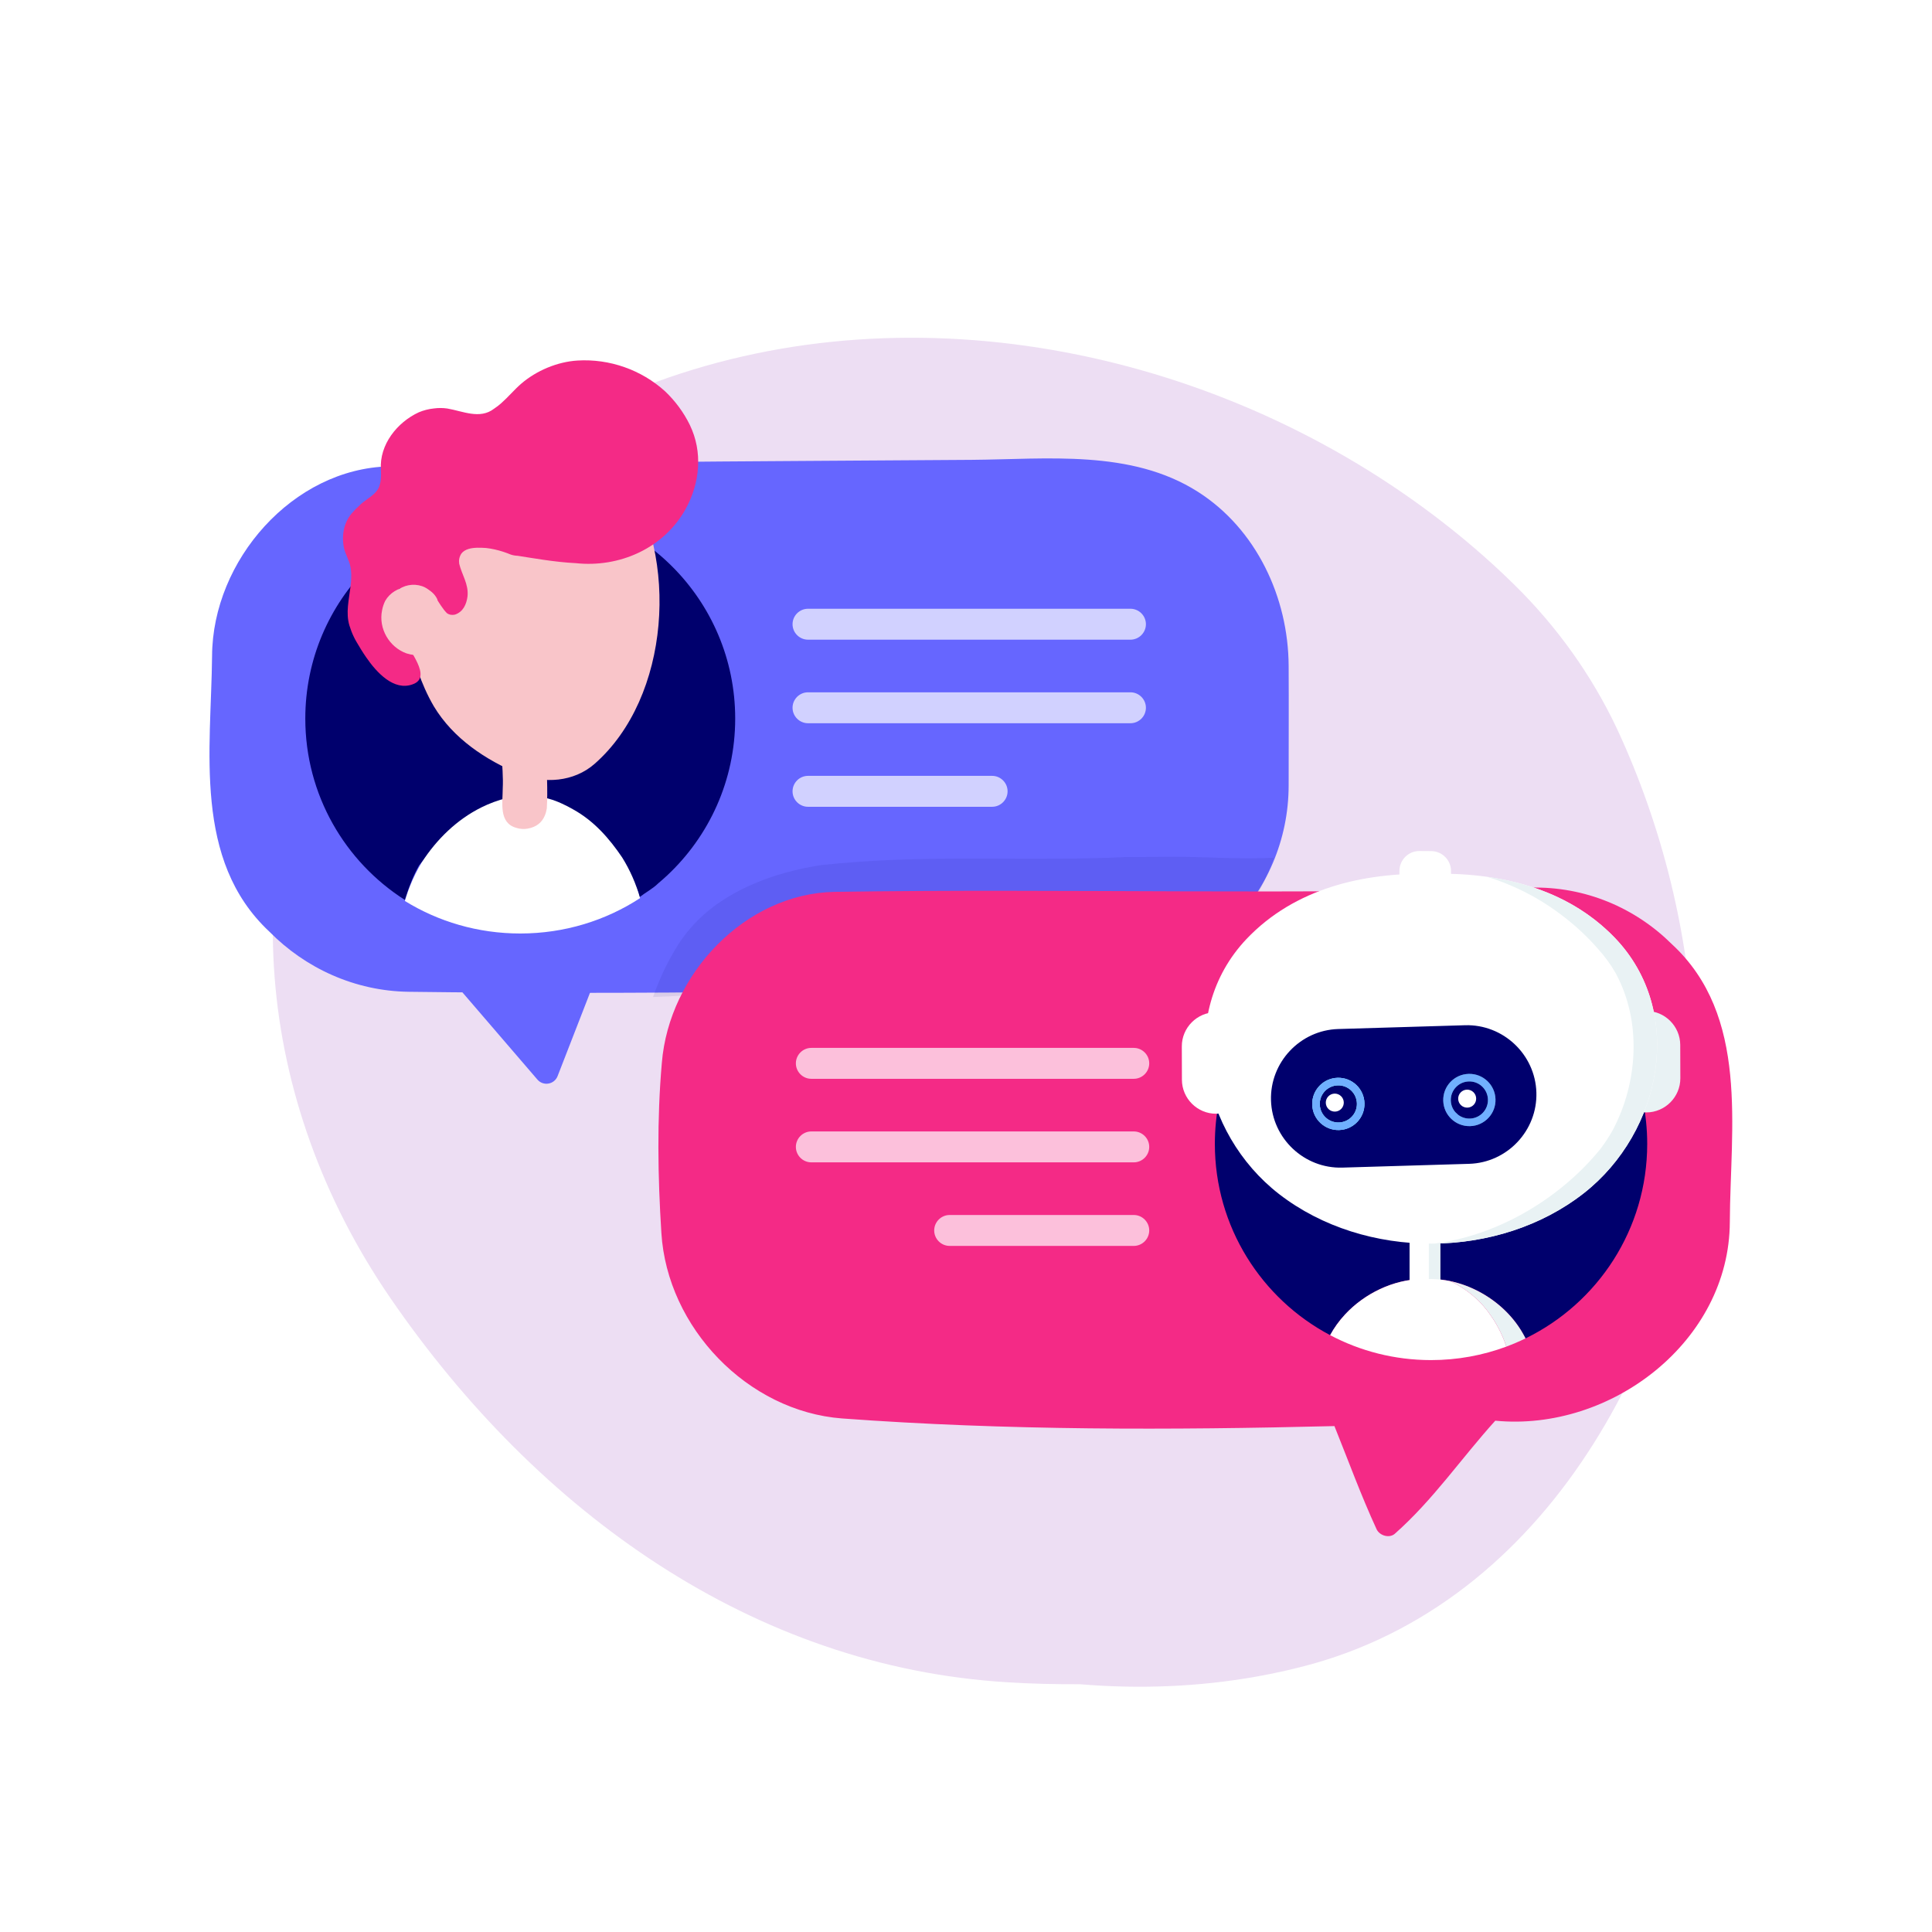 <svg xmlns="http://www.w3.org/2000/svg" xmlns:xlink="http://www.w3.org/1999/xlink" id="&#xD1;&#xEB;&#xEE;&#xE9;_1" x="0px" y="0px" viewBox="0 0 4300 4300" style="enable-background:new 0 0 4300 4300;" xml:space="preserve"><rect style="fill:#FFFFFF;" width="4300" height="4300"></rect><g style="opacity:0.13;">	<path style="fill:#7300A3;" d="M2242.02,3744.171c-564.136-34.047-1044.485-376.504-1373.305-855.338  c-301.544-439.437-350.034-984.944-105.036-1434.94c37.764-71.832,82.252-140.058,133.033-203.523  c50.78-63.45,107.853-122.139,170.784-174.836c56.013-47.823,116.303-90.883,180.331-128.556  c550.126-303.665,1239.117-236.385,1774.335,85.852c66.902,40.28,131.402,84.543,192.927,132.576  c61.525,48.033,120.051,99.835,174.444,155.192C3481,1415,3555,1523,3609,1644c195,435,224,952,33.223,1391.469  c-27.827,61.767-60.048,121.56-96.251,178.785c-72.369,114.692-160.62,217.698-264.408,301.565  c-103.788,83.867-223.113,148.597-357.63,186.735c-42.102,11.742-84.823,21.4-127.896,29.056  c-129.226,22.965-261.604,27.898-392.214,16.944C2349.46,3748.739,2295.293,3747.576,2242.02,3744.171z"></path></g><g>	<path style="fill:#6666FF;" d="M909.767,2207.394C1425,2214,1938,2206,2453,2192c106-3,209-53,284.116-129.392  c80.825-80.825,130.993-192.308,130.993-314.94c0-88.639,0.472-177.291,0-265.928c-0.81-151.957-71.796-304.368-202.167-387.286  c-148.788-94.631-335.744-72.251-503.247-70.981c-248.369,1.884-496.744,2.817-745.108,5.333  c-183.879,1.863-367.754,4.589-551.587,9.194c-214,5-393,209-394,422c-2,208-43,454,127.306,613.333  C679.331,2154.699,789.458,2205.796,909.767,2207.394z"></path></g><path style="opacity:0.08;fill:#00006D;" d="M2506.953,1907.471C2309,1917,2110,1904,1911.854,1917.982 c-28.262,1.987-56.517,4.478-84.754,7.544c-19.379,3.02-38.631,6.758-57.637,11.331c-57.016,13.718-111.808,34.95-161.109,66.845 c-19.525,12.717-37.829,27.237-54.573,43.836c-16.745,16.599-31.931,35.278-45.238,56.341c-22.82,36.12-41.042,75.453-55.042,115.12 c92.25-3,184.5-12.188,277.195-14.208c30.898-0.673,61.846-0.55,92.862,0.867c180.944,7.341,361.944,4.341,543.375-2.056 c22.892-0.901,45.874-1.702,68.782-3.146c44.817-0.115,92.063-8.463,137.52-24.024c22.729-7.781,45.005-17.363,66.232-28.581 c15.839-7.976,30.927-17.177,45.219-27.443s27.785-21.594,40.436-33.824c8.397-8.264,16.422-16.873,24.063-25.798 c7.641-8.924,14.899-18.164,21.76-27.689C2799,1995,2820,1953,2835,1909c-18.5,1-37.063,1.375-55.656,1.37 c-18.594-0.005-37.219-0.389-55.843-0.908C2675,1908,2626,1906,2576.901,1907.213 C2553.601,1907.213,2530.282,1907.28,2506.953,1907.471z"></path><path style="fill:#6666FF;" d="M973.388,2143.757l222.72,259.027c13.077,15.208,37.645,11,44.913-7.695l101.4-260.794 L973.388,2143.757z"></path><g>	<path style="fill:#00006D;" d="M1636.304,1599.257c0-264.213-214.187-478.4-478.4-478.4s-478.4,214.187-478.4,478.4  c0,169.728,88.391,318.807,221.648,403.729c0.713-2.412,1.443-4.817,2.195-7.212c3.807-11.981,8.144-23.863,13.004-35.56  c4.86-11.697,10.249-23.202,16.429-34.036c30.15-39.091,72.452-67.039,119.818-86.261c11.841-4.805,23.996-9.062,36.175-12.596  c10.347-1.915,20.799-3.183,31.093-3.767c19.182-1.008,38.895,0.495,57.426,6.574c6.177,2.027,12.222,4.562,18.064,7.685  c32.77,12.478,43.691,46.799,65.532,71.76c4.68,4.68,9.36,7.8,15.601,9.36c57.723,9.36,132.606,7.8,146.647,78.004  c14.041-10.92,29.641-18.721,42.272-31.276c6.569-5.476,12.968-11.128,19.212-16.943  C1577.962,1861.413,1636.304,1737.15,1636.304,1599.257z"></path></g><g>	<path style="fill:#FFFFFF;" d="M1250.76,1788.628c-38.237-17.901-80.359-22.581-122.714-12.453  c-19.828,4.878-38.799,11.95-56.797,20.897c-53.993,26.841-99.229,70.565-132.747,122.603c-5.014,8.352-9.669,16.878-13.957,25.531  c-8.576,17.305-15.697,35.116-21.198,53.055c-0.752,2.323-1.482,4.655-2.195,6.993c74.182,45.84,162.266,72.404,256.752,72.404  c98.742,0,190.494-29.01,266.693-78.715c-4.447-15.869-10.026-31.438-16.663-46.535c-6.637-15.097-14.333-29.721-23.012-43.701  c-28.871-42.815-63.193-81.817-109.369-107.308C1267.497,1796.732,1259.232,1792.466,1250.76,1788.628z"></path></g><g>	<path style="fill:#F9C5C9;" d="M1130.254,1572.247c-24.242,52.265-11.502,109.302-10.995,164.367  c0.056,6.118-0.038,12.212-0.352,18.273c0.012,31.44-9.348,76.682,30.171,87.628c3.927,1.278,8.033,2.08,12.177,2.394  c4.144,0.314,8.324,0.139,12.407-0.537c20.927-3.464,32.685-14.475,38.89-29.104c2.068-4.882,3.518-10.166,4.452-15.753  c1.245-20.741,1.146-41.602,0.608-62.477c-0.179-7.018-0.407-14.036-0.645-21.131c-2.884-49.705,9.597-102.748-6.004-147.99  c-6.24-17.161-42.122,0-65.039,0.508C1141.012,1569.477,1135.79,1570.731,1130.254,1572.247z"></path></g><g>	<path style="fill:#F9C5C9;" d="M891.498,1184.883c-13.384,19.797-2.878,87.719-1.917,110.457c0.34,8.05,0.819,16.12,1.438,24.199  c0.625,8.079,1.392,16.16,2.331,24.187c5.258,38.271,13.338,76.545,24.661,113.796c3.774,12.417,7.909,24.72,12.42,36.871  c4.419,12.941,9.557,26.014,15.375,39.034c5.837,13,12.355,25.947,19.742,38.505c43.271,71.969,115.125,119.263,190.353,150.827  c55.049,22.184,121.241,17.879,167.442-22.657c168.943-148.235,188.226-461.245,66.081-641.278  c-62.666-92.364-186.235-115.316-286.969-75.064c-59.996,24.752-104.428,70.524-146.833,116.952  C934.663,1124.764,913.293,1152.656,891.498,1184.883z"></path></g><g>	<path style="fill:#F42A86;" d="M765.504,1219.301c-5.801-28.633-0.056-59.273,21.074-80.742c3.582-4.18,7.503-8.097,11.697-11.712  c3.283-3.674,7.062-6.907,11.033-9.961c11.913-9.161,25.558-16.701,32.739-29.628c4.468-8.937,5.745-18.299,5.96-27.798  c0.107-4.75-0.051-9.534-0.211-14.317c-3.834-55.55,36.381-105.34,84.172-127.449c5.276-2.217,10.739-4.07,16.376-5.522  c5.637-1.452,11.448-2.502,17.421-3.113c4.806-0.632,9.655-0.971,14.569-0.965c4.911,0.003,9.887,0.351,14.914,1.069  c34.47,5.745,72.77,24.895,104.312,0.514c5.635-3.651,10.972-7.867,16.115-12.404c15.431-13.612,29.125-30.115,43.929-42.917  c34.037-29.433,80.792-49.174,125.638-51.913c71.173-4.346,142.125,20.57,194.896,68.376c11.228,10.68,21.564,22.33,30.824,34.855  c9.26,12.526,17.444,25.927,24.37,40.112c28.892,59.792,22.949,128.566-9.433,187.233  c-48.598,87.482-147.109,130.737-244.251,120.395c-12.029-0.59-24.099-1.602-36.119-2.893c-24.041-2.581-47.886-6.277-70.88-9.94  c-7.665-1.221-15.234-2.438-22.686-3.61c-4.85-0.169-10.077-0.948-15.354-2.763c-10.593-4.406-22.791-8.472-35.463-11.3  c-6.336-1.414-12.789-2.521-19.19-3.24c-12.155-0.775-27.508-1.589-39.777,2.339c-6.135,1.964-11.499,5.113-15.306,10.046  c-2.465,3.805-3.942,7.582-4.672,11.338c-0.73,3.756-0.713,7.493-0.19,11.218c5.788,24.401,21.352,45.422,18.54,72.538  c-2.236,17.75-9.699,34.719-28.075,40.815c-6.159,1.342-12.421,0.613-17.801-3.271c-19.653-19.782-27.397-50.527-55.18-60.062  c-4.965-1.679-10.065-2.671-15.162-3.005c-20.387-1.337-40.776,7.856-51.219,26.015c-1.875,3.37-3.239,6.983-4.192,10.746  c-1.906,7.526-2.169,15.659-1.55,23.568c0.862,5.716,2.69,11.183,5.523,16.015c3.774,6.385,7.631,12.708,11.493,19.009  c3.874,6.3,7.752,12.576,11.572,18.864c13.584,31.912,67.369,91.512,22.49,107.217c-41.774,15.551-80.147-26.133-103.72-60.472  c-3.9-5.626-7.597-11.355-11.143-17.062c-3.528-5.708-6.905-11.394-10.162-16.94c-4.31-7.339-8.133-15.317-11.372-23.688  c-1.619-4.185-3.093-8.468-4.407-12.817c-8.458-27.996-1.016-57.789,2.48-86.427c1.803-14.763,2.671-29.791-0.218-44.482  C777.023,1246.51,768.781,1233.811,765.504,1219.301z"></path></g><g>	<path style="fill:#F9C5C9;" d="M973.244,1333.677c-11.397-24.433-40.839-32.318-66.563-27.935  c-20.599,3.092-38.771,13.328-49.288,31.486c-3.299,6.734-5.581,13.649-6.937,20.624c-8.68,41.365,16.187,82.679,54.217,96.365  c23.18,7.156,54.335,7.693,65.58-16.726c10.415-20.229,9.29-43,7.962-65.172c-0.465-7.012-1.159-13.942-2.215-21.074  C975.391,1345.503,974.468,1339.66,973.244,1333.677z"></path></g><g style="opacity:0.7;">	<path style="fill:#FFFFFF;" d="M2516.008,1354.885h-717.646c-18.929,0-34.415,15.487-34.415,34.416v0  c0,18.928,15.487,34.415,34.415,34.415h717.646c18.928,0,34.415-15.487,34.415-34.415v0  C2550.424,1370.372,2534.937,1354.885,2516.008,1354.885z"></path>	<path style="fill:#FFFFFF;" d="M2516.008,1540.844h-717.646c-18.929,0-34.415,15.487-34.415,34.415v0  c0,18.928,15.487,34.416,34.415,34.416h717.646c18.928,0,34.415-15.487,34.415-34.416v0  C2550.424,1556.33,2534.937,1540.844,2516.008,1540.844z"></path>	<path style="fill:#FFFFFF;" d="M2208.134,1726.802h-409.772c-18.929,0-34.415,15.487-34.415,34.415l0,0  c0,18.928,15.487,34.415,34.415,34.415h409.772c18.929,0,34.416-15.487,34.416-34.415l0,0  C2242.549,1742.289,2227.063,1726.802,2208.134,1726.802z"></path></g><path style="fill:#F42A86;" d="M3406.262,1975.537C2890,1993,2373,1977,1857,1985c-198,4-368,182-384,381c-11,126-9,252-1,378 c13,211,192,397,402,413c367,27,731,26,1096,17c31,77,59,154,94,230c7,14,28,20,40,10c86-76,148-168,224-252c258,25,521-177,522-442 c1-210,44-459-129.118-618.708C3640.094,2021.091,3528.707,1972.502,3406.262,1975.537z"></path><g>	<path style="fill:#00006D;" d="M3165.159,2846.627c3.6-0.065,7.204-0.026,10.808,0.099c3.604-0.124,7.208-0.164,10.808-0.099  c13.731,0.25,27.448,1.876,40.957,4.719c-0.008-0.004-0.016-0.008-0.023-0.011c0.11,0.023,0.22,0.05,0.33,0.073  c0.794,0.168,1.585,0.349,2.378,0.526c0.99,0.221,1.979,0.445,2.966,0.678c0.831,0.197,1.66,0.398,2.489,0.604  c0.978,0.243,1.953,0.495,2.928,0.75c0.794,0.208,1.589,0.413,2.381,0.629c1.271,0.347,2.539,0.711,3.805,1.079  c0.975,0.284,1.948,0.576,2.92,0.873c1.135,0.346,2.269,0.695,3.399,1.058c0.786,0.252,1.567,0.514,2.35,0.775  c0.968,0.322,1.934,0.648,2.898,0.983c0.789,0.273,1.576,0.549,2.362,0.83c1.012,0.363,2.02,0.736,3.028,1.112  c0.708,0.264,1.419,0.523,2.125,0.794c1.604,0.615,3.201,1.246,4.792,1.894c0.644,0.263,1.284,0.538,1.926,0.805  c1.058,0.442,2.114,0.886,3.166,1.342c0.729,0.316,1.456,0.639,2.183,0.963c0.982,0.437,1.961,0.881,2.939,1.33  c0.709,0.327,1.417,0.652,2.123,0.985c1.125,0.531,2.244,1.074,3.362,1.621c0.529,0.259,1.061,0.51,1.588,0.773  c1.571,0.783,3.132,1.584,4.687,2.4c0.608,0.319,1.21,0.646,1.815,0.97c1.031,0.552,2.059,1.107,3.083,1.672  c0.655,0.362,1.308,0.728,1.959,1.095c1.014,0.572,2.023,1.153,3.03,1.739c0.595,0.346,1.192,0.69,1.784,1.041  c1.424,0.844,2.84,1.701,4.246,2.573c0.357,0.221,0.712,0.446,1.068,0.669c1.314,0.823,2.622,1.658,3.921,2.504  c0.555,0.362,1.105,0.73,1.658,1.096c1.008,0.669,2.011,1.343,3.01,2.025c0.568,0.389,1.136,0.778,1.7,1.171  c1.058,0.736,2.107,1.481,3.153,2.232c0.454,0.326,0.911,0.648,1.363,0.977c1.462,1.065,2.913,2.143,4.35,3.238  c0.344,0.262,0.683,0.531,1.026,0.795c1.12,0.862,2.234,1.732,3.339,2.612c0.498,0.397,0.993,0.798,1.489,1.199  c0.973,0.788,1.939,1.582,2.9,2.383c0.48,0.401,0.96,0.8,1.437,1.203c1.124,0.952,2.236,1.914,3.342,2.884  c0.273,0.24,0.551,0.475,0.823,0.716c1.363,1.207,2.709,2.429,4.042,3.664c0.371,0.343,0.735,0.692,1.103,1.037  c0.977,0.916,1.947,1.837,2.908,2.768c0.447,0.433,0.89,0.868,1.333,1.304c0.917,0.903,1.826,1.813,2.728,2.729  c0.396,0.402,0.793,0.801,1.185,1.205c1.267,1.305,2.522,2.619,3.755,3.95c0,0,0,0,0,0c15.314,16.517,27.537,34.41,36.897,53.189  c160.342-78.04,270.846-242.541,270.846-432.856c0-265.721-215.409-481.13-481.13-481.13c-265.72,0-481.129,215.409-481.129,481.13  c0,184.607,103.972,344.928,256.551,425.606c8.802-16.141,19.804-31.559,33.136-45.939  C3036.939,2878.867,3100.917,2847.795,3165.159,2846.627z"></path></g><g>	<path style="fill:#FFFFFF;" d="M3198.944,2737.585h-55.121c-3.626,0-6.593,3.415-6.593,7.589v126.476  c0,4.174,2.967,7.589,6.593,7.589h55.121c3.626,0,6.593-3.415,6.593-7.589v-126.476  C3205.537,2741,3202.57,2737.585,3198.944,2737.585z"></path></g><g>	<path style="fill:#E9F2F4;" d="M3198.944,2737.585h-22.977c2.276,0,4.138,3.415,4.138,7.589v126.476  c0,4.174-1.862,7.589-4.138,7.589h22.977c3.626,0,6.593-3.415,6.593-7.589v-126.476  C3205.537,2741,3202.57,2737.585,3198.944,2737.585z"></path></g><g>	<path style="fill:#FFFFFF;" d="M3251.304,2857.607c0.785,0.252,1.567,0.514,2.35,0.775  C3252.872,2858.121,3252.09,2857.859,3251.304,2857.607z"></path></g><g>	<path style="fill:#FFFFFF;" d="M3349.379,2916.475c0.447,0.433,0.89,0.868,1.333,1.304  C3350.27,2917.343,3349.826,2916.908,3349.379,2916.475z"></path></g><g>	<path style="fill:#FFFFFF;" d="M3353.44,2920.507c0.396,0.402,0.793,0.801,1.185,1.205  C3354.234,2921.308,3353.836,2920.909,3353.44,2920.507z"></path></g><g>	<path style="fill:#FFFFFF;" d="M3256.553,2859.364c0.789,0.273,1.576,0.549,2.362,0.83  C3258.129,2859.913,3257.342,2859.638,3256.553,2859.364z"></path></g><g>	<path style="fill:#FFFFFF;" d="M3352.654,2997.098c-4.679-14.288-10.579-28.182-17.73-41.473  c-5.105-9.759-10.991-19.354-17.699-28.689c-6.552-9.664-13.933-18.753-21.995-27.196c-19.217-20.125-42.309-36.573-67.497-48.394  c-13.509-2.844-27.226-4.47-40.957-4.719c-3.6-0.065-7.204-0.026-10.808,0.099c-3.604-0.124-7.208-0.164-10.808-0.099  c-64.243,1.168-128.22,32.241-171.607,79.036c-13.332,14.38-24.334,29.798-33.136,45.939  c67.041,35.449,143.465,55.523,224.578,55.523C3243.962,3027.125,3300.447,3016.51,3352.654,2997.098z"></path></g><g>	<path style="fill:#FFFFFF;" d="M3358.381,2925.662C3358.382,2925.662,3358.382,2925.662,3358.381,2925.662  c15.315,16.518,27.537,34.41,36.898,53.189l0,0C3385.918,2960.073,3373.696,2942.18,3358.381,2925.662  C3358.382,2925.663,3358.382,2925.662,3358.381,2925.662z"></path></g><g>	<path style="fill:#FFFFFF;" d="M3244.985,2855.676c0.975,0.284,1.948,0.576,2.92,0.873  C3246.933,2856.252,3245.96,2855.96,3244.985,2855.676z"></path></g><g>	<path style="fill:#FFFFFF;" d="M3261.944,2861.306c0.708,0.264,1.419,0.523,2.125,0.794  C3263.362,2861.829,3262.652,2861.571,3261.944,2861.306z"></path></g><g>	<path style="fill:#FFFFFF;" d="M3228.039,2851.408c0.794,0.168,1.585,0.349,2.378,0.526  C3229.624,2851.757,3228.833,2851.576,3228.039,2851.408z"></path></g><g>	<path style="fill:#FFFFFF;" d="M3238.799,2853.967c0.794,0.208,1.589,0.413,2.381,0.629  C3240.388,2854.38,3239.594,2854.175,3238.799,2853.967z"></path></g><g>	<path style="fill:#FFFFFF;" d="M3233.383,2852.612c0.83,0.197,1.66,0.398,2.489,0.604  C3235.042,2853.01,3234.213,2852.809,3233.383,2852.612z"></path></g><g>	<path style="fill:#FFFFFF;" d="M3326.973,2897.215c0.344,0.262,0.683,0.531,1.026,0.795  C3327.656,2897.746,3327.317,2897.477,3326.973,2897.215z"></path></g><g>	<path style="fill:#FFFFFF;" d="M3335.726,2904.203c0.479,0.4,0.96,0.8,1.437,1.203  C3336.686,2905.003,3336.206,2904.604,3335.726,2904.203z"></path></g><g>	<path style="fill:#FFFFFF;" d="M3295.731,2876.855c0.655,0.362,1.308,0.728,1.959,1.095  C3297.039,2877.583,3296.386,2877.218,3295.731,2876.855z"></path></g><g>	<path style="fill:#FFFFFF;" d="M3290.834,2874.213c0.608,0.318,1.21,0.646,1.815,0.97  C3292.044,2874.86,3291.442,2874.532,3290.834,2874.213z"></path></g><g>	<path style="fill:#FFFFFF;" d="M3300.72,2879.689c0.595,0.346,1.192,0.69,1.784,1.041  C3301.912,2880.379,3301.315,2880.036,3300.72,2879.689z"></path></g><g>	<path style="fill:#FFFFFF;" d="M3311.739,2886.476c0.555,0.362,1.105,0.73,1.658,1.096  C3312.844,2887.207,3312.294,2886.838,3311.739,2886.476z"></path></g><g>	<path style="fill:#FFFFFF;" d="M3316.406,2889.597c0.568,0.388,1.136,0.778,1.7,1.171  C3317.542,2890.375,3316.975,2889.986,3316.406,2889.597z"></path></g><g>	<path style="fill:#FFFFFF;" d="M3321.26,2893c0.454,0.326,0.911,0.648,1.363,0.977  C3322.171,2893.648,3321.713,2893.327,3321.26,2893z"></path></g><g>	<path style="fill:#FFFFFF;" d="M3306.75,2883.303c0.357,0.221,0.712,0.446,1.068,0.669  C3307.462,2883.749,3307.107,2883.524,3306.75,2883.303z"></path></g><g>	<path style="fill:#FFFFFF;" d="M3340.504,2908.29c0.273,0.24,0.551,0.475,0.823,0.716  C3341.055,2908.765,3340.777,2908.53,3340.504,2908.29z"></path></g><g>	<path style="fill:#FFFFFF;" d="M3279.074,2868.434c0.709,0.326,1.417,0.652,2.123,0.985  C3280.491,2869.086,3279.783,2868.761,3279.074,2868.434z"></path></g><g>	<path style="fill:#FFFFFF;" d="M3268.86,2863.994c0.644,0.262,1.284,0.538,1.926,0.805  C3270.144,2864.532,3269.505,2864.257,3268.86,2863.994z"></path></g><g>	<path style="fill:#FFFFFF;" d="M3273.952,2866.141c0.729,0.316,1.457,0.639,2.183,0.963  C3275.408,2866.781,3274.681,2866.458,3273.952,2866.141z"></path></g><g>	<path style="fill:#FFFFFF;" d="M3331.337,2900.621c0.498,0.397,0.993,0.798,1.489,1.199  C3332.331,2901.42,3331.836,2901.019,3331.337,2900.621z"></path></g><g>	<path style="fill:#FFFFFF;" d="M3284.559,2871.04c0.529,0.259,1.061,0.51,1.588,0.773  C3285.62,2871.551,3285.088,2871.299,3284.559,2871.04z"></path></g><g>	<path style="fill:#FFFFFF;" d="M3345.368,2912.67c0.371,0.343,0.735,0.692,1.103,1.037  C3346.103,2913.362,3345.739,2913.013,3345.368,2912.67z"></path></g><g>	<path style="fill:#E9F2F4;" d="M3318.107,2890.769c1.058,0.736,2.107,1.481,3.153,2.232  C3320.214,2892.25,3319.165,2891.504,3318.107,2890.769z"></path></g><g>	<path style="fill:#E9F2F4;" d="M3313.397,2887.573c1.008,0.669,2.011,1.343,3.01,2.025  C3315.408,2888.915,3314.405,2888.241,3313.397,2887.573z"></path></g><g>	<path style="fill:#E9F2F4;" d="M3327.998,2898.01c1.12,0.862,2.235,1.732,3.339,2.612  C3330.232,2899.741,3329.119,2898.872,3327.998,2898.01z"></path></g><g>	<path style="fill:#E9F2F4;" d="M3322.623,2893.977c1.462,1.065,2.913,2.143,4.35,3.238  C3325.536,2896.12,3324.085,2895.042,3322.623,2893.977z"></path></g><g>	<path style="fill:#E9F2F4;" d="M3297.69,2877.951c1.014,0.572,2.023,1.153,3.03,1.739  C3299.714,2879.104,3298.705,2878.523,3297.69,2877.951z"></path></g><g>	<path style="fill:#E9F2F4;" d="M3307.818,2883.972c1.314,0.823,2.622,1.658,3.921,2.504  C3310.44,2885.629,3309.133,2884.795,3307.818,2883.972z"></path></g><g>	<path style="fill:#E9F2F4;" d="M3302.504,2880.73c1.424,0.844,2.84,1.701,4.246,2.573  C3305.344,2882.431,3303.928,2881.575,3302.504,2880.73z"></path></g><g>	<path style="fill:#E9F2F4;" d="M3346.472,2913.707c0.977,0.916,1.948,1.838,2.908,2.768  C3348.419,2915.545,3347.448,2914.623,3346.472,2913.707z"></path></g><g>	<path style="fill:#E9F2F4;" d="M3332.826,2901.82c0.973,0.788,1.939,1.582,2.9,2.383  C3334.765,2903.402,3333.799,2902.608,3332.826,2901.82z"></path></g><g>	<path style="fill:#E9F2F4;" d="M3354.626,2921.712c1.267,1.305,2.522,2.619,3.755,3.95  C3357.148,2924.331,3355.893,2923.017,3354.626,2921.712z"></path></g><g>	<path style="fill:#E9F2F4;" d="M3341.326,2909.006c1.363,1.207,2.709,2.429,4.042,3.664  C3344.035,2911.435,3342.689,2910.213,3341.326,2909.006z"></path></g><g>	<path style="fill:#E9F2F4;" d="M3337.162,2905.406c1.124,0.952,2.236,1.914,3.342,2.884  C3339.399,2907.32,3338.286,2906.358,3337.162,2905.406z"></path></g><g>	<path style="fill:#E9F2F4;" d="M3350.713,2917.779c0.917,0.903,1.826,1.813,2.728,2.729  C3352.539,2919.592,3351.63,2918.681,3350.713,2917.779z"></path></g><g>	<path style="fill:#E9F2F4;" d="M3241.18,2854.596c1.271,0.347,2.539,0.711,3.805,1.079  C3243.719,2855.307,3242.451,2854.944,3241.18,2854.596z"></path></g><g>	<path style="fill:#E9F2F4;" d="M3253.655,2858.381c0.968,0.322,1.934,0.648,2.898,0.983  C3255.589,2859.03,3254.623,2858.703,3253.655,2858.381z"></path></g><g>	<path style="fill:#E9F2F4;" d="M3247.905,2856.548c1.135,0.346,2.269,0.695,3.399,1.058  C3250.174,2857.243,3249.04,2856.895,3247.905,2856.548z"></path></g><g>	<path style="fill:#E9F2F4;" d="M3235.872,2853.217c0.978,0.243,1.953,0.495,2.928,0.75  C3237.825,2853.711,3236.849,2853.459,3235.872,2853.217z"></path></g><g>	<path style="fill:#E9F2F4;" d="M3230.417,2851.934c0.99,0.221,1.979,0.445,2.966,0.678  C3232.396,2852.378,3231.406,2852.155,3230.417,2851.934z"></path></g><g>	<path style="fill:#E9F2F4;" d="M3227.709,2851.335c0.008,0.003,0.015,0.008,0.023,0.011c0.102,0.022,0.205,0.04,0.307,0.062  C3227.929,2851.385,3227.819,2851.358,3227.709,2851.335z"></path></g><g>	<path style="fill:#E9F2F4;" d="M3258.915,2860.195c1.012,0.363,2.021,0.736,3.028,1.112  C3260.936,2860.93,3259.927,2860.557,3258.915,2860.195z"></path></g><g>	<path style="fill:#E9F2F4;" d="M3281.197,2869.419c1.125,0.531,2.244,1.074,3.362,1.621  C3283.442,2870.493,3282.323,2869.95,3281.197,2869.419z"></path></g><g>	<path style="fill:#E9F2F4;" d="M3276.135,2867.104c0.982,0.437,1.962,0.881,2.939,1.33  C3278.097,2867.985,3277.118,2867.541,3276.135,2867.104z"></path></g><g>	<path style="fill:#E9F2F4;" d="M3286.147,2871.813c1.571,0.783,3.132,1.584,4.687,2.4  C3289.28,2873.398,3287.718,2872.596,3286.147,2871.813z"></path></g><g>	<path style="fill:#E9F2F4;" d="M3264.069,2862.1c1.604,0.615,3.201,1.246,4.792,1.894  C3267.27,2863.346,3265.672,2862.715,3264.069,2862.1z"></path></g><g>	<path style="fill:#E9F2F4;" d="M3270.786,2864.8c1.058,0.442,2.114,0.886,3.166,1.342  C3272.9,2865.685,3271.844,2865.241,3270.786,2864.8z"></path></g><g>	<path style="fill:#E9F2F4;" d="M3292.649,2875.183c1.031,0.552,2.06,1.107,3.083,1.672  C3294.708,2876.29,3293.68,2875.735,3292.649,2875.183z"></path></g><g>	<path style="fill:#E9F2F4;" d="M3358.381,2925.662c-1.233-1.331-2.489-2.645-3.755-3.95c-0.392-0.404-0.79-0.803-1.185-1.205  c-0.902-0.916-1.81-1.826-2.728-2.729c-0.443-0.436-0.887-0.871-1.333-1.304c-0.96-0.93-1.931-1.852-2.908-2.768  c-0.368-0.345-0.733-0.694-1.103-1.037c-1.333-1.235-2.679-2.457-4.042-3.664c-0.272-0.241-0.549-0.476-0.823-0.716  c-1.105-0.97-2.218-1.932-3.342-2.884c-0.476-0.404-0.957-0.803-1.437-1.203c-0.96-0.801-1.927-1.595-2.9-2.383  c-0.495-0.401-0.99-0.802-1.489-1.199c-1.104-0.88-2.219-1.75-3.339-2.612c-0.343-0.264-0.681-0.532-1.026-0.795  c-1.437-1.094-2.888-2.173-4.35-3.238c-0.452-0.329-0.909-0.651-1.363-0.977c-1.046-0.751-2.095-1.496-3.153-2.232  c-0.565-0.393-1.132-0.783-1.7-1.171c-0.998-0.682-2.002-1.356-3.01-2.025c-0.552-0.366-1.103-0.734-1.658-1.096  c-1.299-0.847-2.606-1.681-3.921-2.504c-0.356-0.223-0.711-0.448-1.068-0.669c-1.406-0.871-2.822-1.728-4.246-2.573  c-0.592-0.351-1.189-0.695-1.784-1.041c-1.006-0.586-2.015-1.167-3.03-1.739c-0.652-0.368-1.304-0.733-1.959-1.095  c-1.023-0.565-2.052-1.121-3.083-1.672c-0.605-0.323-1.207-0.651-1.815-0.97c-1.554-0.815-3.116-1.617-4.687-2.4  c-0.527-0.263-1.059-0.515-1.588-0.773c-1.117-0.547-2.236-1.09-3.362-1.621c-0.706-0.333-1.415-0.659-2.123-0.985  c-0.977-0.449-1.957-0.893-2.939-1.33c-0.727-0.323-1.454-0.646-2.183-0.963c-1.052-0.456-2.108-0.9-3.166-1.342  c-0.642-0.268-1.282-0.543-1.926-0.805c-1.591-0.648-3.188-1.279-4.792-1.894c-0.706-0.271-1.417-0.53-2.125-0.794  c-1.008-0.376-2.016-0.749-3.028-1.112c-0.786-0.281-1.574-0.557-2.362-0.83c-0.964-0.334-1.93-0.661-2.898-0.983  c-0.783-0.26-1.565-0.522-2.35-0.775c-1.13-0.363-2.265-0.712-3.399-1.058c-0.972-0.297-1.945-0.589-2.92-0.873  c-1.266-0.369-2.534-0.732-3.805-1.079c-0.792-0.217-1.586-0.421-2.381-0.629c-0.975-0.256-1.95-0.508-2.928-0.75  c-0.829-0.206-1.659-0.408-2.489-0.604c-0.987-0.234-1.976-0.458-2.966-0.678c-0.792-0.177-1.584-0.358-2.378-0.526  c-0.102-0.021-0.205-0.04-0.307-0.062c25.188,11.821,48.28,28.27,67.497,48.394c8.062,8.443,15.443,17.532,21.995,27.196  c6.708,9.335,12.594,18.93,17.699,28.689c7.151,13.291,13.05,27.185,17.73,41.473c14.554-5.411,28.776-11.506,42.625-18.247  C3385.918,2960.073,3373.696,2942.18,3358.381,2925.662C3358.382,2925.663,3358.382,2925.662,3358.381,2925.662z"></path></g><g>	<path style="fill:#E9F2F4;" d="M3663.58,2250.014c-41.714,0.126-75.74,34.36-75.614,76.074l0.225,74.196  c0.126,41.714,34.36,75.74,76.074,75.614c41.714-0.127,75.74-34.36,75.614-76.074l-0.225-74.196  C3739.527,2283.914,3705.294,2249.887,3663.58,2250.014z"></path></g><g>	<path style="fill:#FFFFFF;" d="M3594.305,2087.512c-108.265-112.644-261.163-146.498-410.467-142.697  c-149.324-2.895-302.014,31.886-409.594,145.185c-156.717,165.595-102.184,432.465,72.828,567.823  c191.187,147.771,488.173,146.493,677.852-2.057C3699.111,2519.35,3752.024,2252.153,3594.305,2087.512z"></path></g><g>	<path style="fill:#E9F2F4;" d="M3594.305,2087.512c-77.602-80.741-178.137-120.998-283.841-135.927  c55.982,17.475,109.152,43.876,156.445,78.595c18.088,13.121,35.394,27.285,51.706,42.455  c13.05,12.136,25.464,24.919,37.156,38.306c15.845,17.41,29.142,35.595,39.919,54.563c58.569,107.196,50.293,243.899-6.649,350.521  c-7.938,14.126-16.989,27.87-26.947,41.102c-29.141,35.922-63.423,68.822-101.345,97.474  c-77.493,58.792-172.001,101.212-269.148,113.272c120.166-1.418,239.791-38.856,333.324-112.108  C3699.112,2519.35,3752.024,2252.154,3594.305,2087.512z"></path></g><g>	<path style="fill:#FFFFFF;" d="M2705.958,2252.919c-41.714,0.127-75.74,34.36-75.614,76.074l0.225,74.196  c0.126,41.714,34.36,75.74,76.074,75.614c41.714-0.126,75.74-34.36,75.614-76.074l-0.225-74.196  C2781.905,2286.819,2747.671,2252.793,2705.958,2252.919z"></path></g><g>	<path style="fill:#00006D;" d="M3260.658,2281.84l-282.201,8.427c-84.824,2.533-152.153,74.007-149.62,158.832v0  c2.533,84.824,74.007,152.154,158.832,149.62l282.201-8.427c84.824-2.533,152.154-74.007,149.62-158.832v0  C3416.956,2346.636,3345.482,2279.307,3260.658,2281.84z"></path></g><g>	<path style="fill:#78E6FF;" d="M2976.977,2398.823c-32.111,0.959-57.365,27.768-56.406,59.879s27.768,57.366,59.879,56.407  c32.112-0.959,57.365-27.768,56.407-59.879C3035.897,2423.119,3009.088,2397.865,2976.977,2398.823z M2979.948,2498.301  c-22.828,0.682-41.887-17.272-42.569-40.1c-0.682-22.828,17.272-41.887,40.1-42.568c22.828-0.682,41.887,17.271,42.568,40.1  C3020.729,2478.56,3002.776,2497.619,2979.948,2498.301z"></path></g><g>	<path style="fill:#78E6FF;" d="M3268.612,2390.115c-32.111,0.959-57.365,27.768-56.406,59.879s27.768,57.366,59.879,56.406  c32.112-0.959,57.365-27.768,56.406-59.879C3327.532,2414.41,3300.724,2389.156,3268.612,2390.115z M2976.977,2398.823  c-32.111,0.959-57.365,27.768-56.406,59.879s27.768,57.366,59.879,56.407c32.112-0.959,57.365-27.768,56.407-59.879  C3035.897,2423.119,3009.088,2397.865,2976.977,2398.823z M2979.948,2498.301c-22.828,0.682-41.887-17.272-42.569-40.1  c-0.682-22.828,17.272-41.887,40.1-42.568c22.828-0.682,41.887,17.271,42.568,40.1  C3020.729,2478.56,3002.776,2497.619,2979.948,2498.301z M3212.206,2449.994c0.959,32.112,27.768,57.366,59.879,56.406   M3271.583,2489.592c-22.828,0.682-41.887-17.271-42.568-40.1c-0.682-22.828,17.271-41.887,40.1-42.568  c22.828-0.682,41.887,17.271,42.569,40.1C3312.365,2469.852,3294.411,2488.91,3271.583,2489.592z"></path></g><g style="opacity:0.43;">	<path style="fill:#6666FF;" d="M3268.612,2390.115c-32.111,0.959-57.365,27.768-56.406,59.879s27.768,57.366,59.879,56.406  c32.112-0.959,57.365-27.768,56.406-59.879C3327.532,2414.41,3300.724,2389.156,3268.612,2390.115z M2976.977,2398.823  c-32.111,0.959-57.365,27.768-56.406,59.879s27.768,57.366,59.879,56.407c32.112-0.959,57.365-27.768,56.407-59.879  C3035.897,2423.119,3009.088,2397.865,2976.977,2398.823z M2979.948,2498.301c-22.828,0.682-41.887-17.272-42.569-40.1  c-0.682-22.828,17.272-41.887,40.1-42.568c22.828-0.682,41.887,17.271,42.568,40.1  C3020.729,2478.56,3002.776,2497.619,2979.948,2498.301z M3212.206,2449.994c0.959,32.112,27.768,57.366,59.879,56.406   M3271.583,2489.592c-22.828,0.682-41.887-17.271-42.568-40.1c-0.682-22.828,17.271-41.887,40.1-42.568  c22.828-0.682,41.887,17.271,42.569,40.1C3312.365,2469.852,3294.411,2488.91,3271.583,2489.592z"></path></g><g>			<ellipse transform="matrix(0.686 -0.728 0.728 0.686 -852.56 2932.775)" style="fill:#FFFFFF;" cx="2969.62" cy="2453.579" rx="20.014" ry="20.014"></ellipse></g><g>			<ellipse transform="matrix(0.686 -0.728 0.728 0.686 -753.575 3144.416)" style="fill:#FFFFFF;" cx="3264.174" cy="2444.783" rx="20.014" ry="20.014"></ellipse></g><g>	<path style="fill:#FFFFFF;" d="M3185.571,1894.276l-26.29-0.198c-24.345-0.183-44.414,19.585-44.597,43.93l-0.198,26.29  c-0.184,24.345,19.585,44.414,43.93,44.597l26.29,0.198c24.345,0.183,44.414-19.585,44.597-43.93l0.198-26.29  C3229.684,1914.528,3209.915,1894.459,3185.571,1894.276z"></path></g><g style="opacity:0.7;">	<path style="fill:#FFFFFF;" d="M1805.757,2401.081h717.646c18.928,0,34.416-15.487,34.416-34.415  c0-18.929-15.487-34.415-34.416-34.415h-717.646c-18.928,0-34.415,15.486-34.415,34.415  C1771.341,2385.594,1786.828,2401.081,1805.757,2401.081z"></path>	<path style="fill:#FFFFFF;" d="M2523.403,2518.209h-717.646c-18.928,0-34.415,15.487-34.415,34.415  c0,18.929,15.487,34.416,34.415,34.416h717.646c18.928,0,34.416-15.487,34.416-34.416  C2557.818,2533.696,2542.331,2518.209,2523.403,2518.209z"></path>	<path style="fill:#FFFFFF;" d="M2523.403,2704.167h-409.772c-18.928,0-34.415,15.487-34.415,34.415s15.487,34.416,34.415,34.416  h409.772c18.928,0,34.416-15.487,34.416-34.416S2542.331,2704.167,2523.403,2704.167z"></path></g></svg>